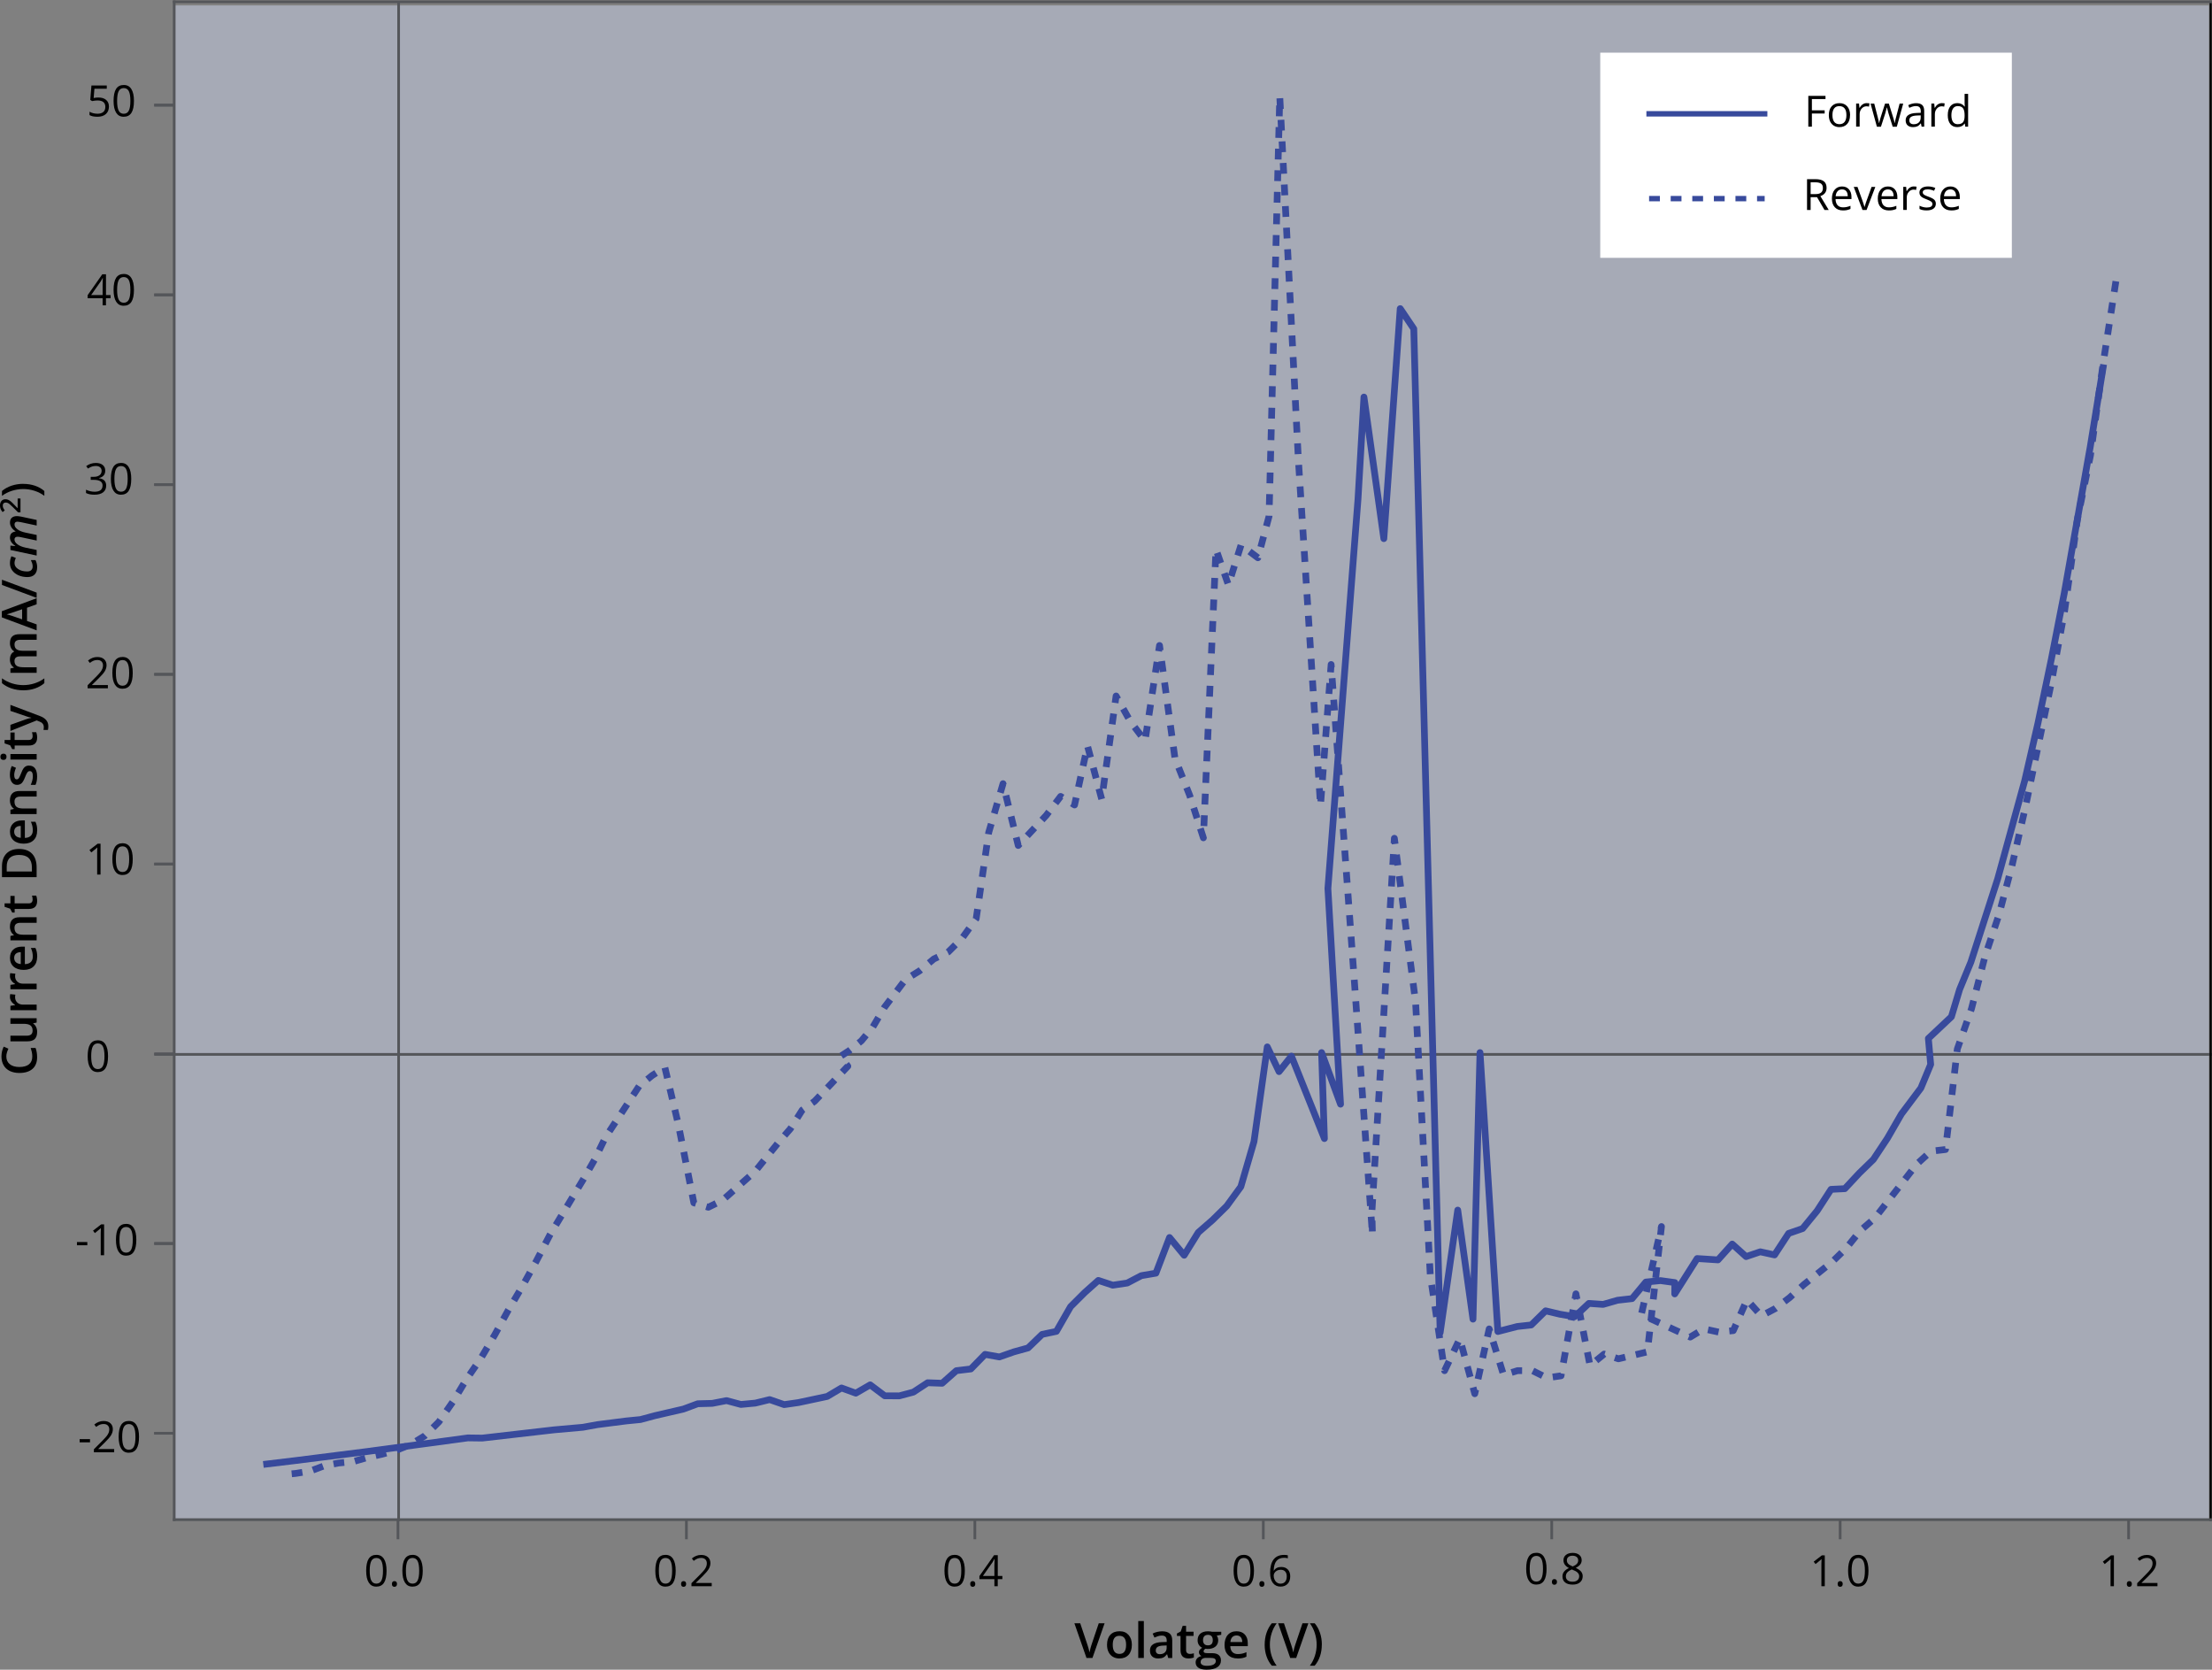 <svg viewBox="0 0 819.56 618.49" xmlns:xlink="http://www.w3.org/1999/xlink" xmlns="http://www.w3.org/2000/svg" data-sanitized-data-name="Layer 1" data-name="Layer 1" id="Layer_1">
  <rect x="0" y="0" width="819.56" height="618.49" fill="#808080" stroke="none"/>
  <defs>
    <style>
      .cls-1 {
        fill: #fff;
      }

      .cls-2, .cls-3, .cls-4, .cls-5, .cls-6, .cls-7, .cls-8, .cls-9, .cls-10, .cls-11, .cls-12 {
        fill: none;
      }

      .cls-2, .cls-3, .cls-5, .cls-7, .cls-8, .cls-11, .cls-12 {
        stroke-linejoin: round;
      }

      .cls-2, .cls-3, .cls-6, .cls-7, .cls-8, .cls-9 {
        stroke-linecap: square;
      }

      .cls-2, .cls-4, .cls-5, .cls-6 {
        stroke: #54565a;
      }

      .cls-3, .cls-7, .cls-11, .cls-12 {
        stroke: #384a9c;
      }

      .cls-3, .cls-11 {
        stroke-width: 2px;
      }

      .cls-4, .cls-6, .cls-9 {
        stroke-miterlimit: 10;
      }

      .cls-13 {
        fill: #ccd4ec;
        isolation: isolate;
        opacity: .5;
      }

      .cls-14 {
        clip-path: url(#clippath-4);
      }

      .cls-7, .cls-12 {
        stroke-width: 2.5px;
      }

      .cls-8 {
        stroke-width: .5px;
      }

      .cls-8, .cls-9 {
        stroke: #000;
      }

      .cls-15 {
        clip-path: url(#clippath);
      }

      .cls-9 {
        stroke-width: .8px;
      }

      .cls-16 {
        clip-path: url(#clippath-3);
      }

      .cls-17 {
        clip-path: url(#clippath-5);
      }

      .cls-11 {
        stroke-dasharray: 0 0 0 0 0 0 4 4;
      }

      .cls-12 {
        stroke-dasharray: 0 0 4 4;
      }
    </style>
    <clipPath id="clippath">
      <rect height="562.24" width="754.52" y=".67" x="64.54" class="cls-10"></rect>
    </clipPath>
    <clipPath id="clippath-3">
      <rect height="562.98" width="755.52" y=".5" x="63.89" class="cls-10"></rect>
    </clipPath>
    <clipPath id="clippath-4">
      <rect height="561.61" width="753.67" y="10.21" x="64.54" class="cls-10"></rect>
    </clipPath>
    <clipPath id="clippath-5">
      <rect height="561.61" width="753.67" y="10.21" x="64.54" class="cls-10"></rect>
    </clipPath>
  </defs>
  <rect height="561" width="754" y="2.01" x="64.4" class="cls-13"></rect>
  <g>
    <path d="m2.35,391.35c0,1.21.43,2.16,1.28,2.85s2.04,1.04,3.54,1.04,2.77-.33,3.58-1,1.21-1.63,1.21-2.89c0-.54-.05-1.07-.16-1.58s-.25-1.04-.42-1.59h1.8c.38,1.01.57,2.15.57,3.43,0,1.88-.57,3.33-1.71,4.33s-2.77,1.51-4.89,1.51c-1.34,0-2.5-.25-3.51-.73-1-.49-1.77-1.2-2.3-2.12s-.8-2.01-.8-3.26.28-2.53.83-3.64l1.75.76c-.21.43-.39.89-.54,1.38-.16.48-.23.99-.23,1.52h0Z"></path>
    <path d="m13.58,378.77l-1.27.29v.11c.45.29.81.7,1.06,1.23.26.53.39,1.14.39,1.82,0,1.18-.29,2.06-.88,2.64s-1.47.87-2.66.87H3.86v-2.08h5.99c.74,0,1.3-.15,1.67-.46s.56-.78.56-1.43c0-.87-.26-1.5-.78-1.91s-1.39-.61-2.61-.61H3.86v-2.07h9.72v1.63-.03Z"></path>
    <path d="m3.69,369.27c0-.42.03-.76.09-1.03l1.92.2c-.07.29-.11.6-.11.91,0,.83.27,1.5.81,2.01s1.24.77,2.1.77h5.08v2.07H3.86v-1.62l1.71-.27v-.11c-.58-.32-1.04-.74-1.38-1.26-.34-.52-.51-1.08-.51-1.67h.01Z"></path>
    <path d="m3.69,361.51c0-.42.03-.76.09-1.03l1.92.2c-.07.29-.11.6-.11.91,0,.83.27,1.5.81,2.01s1.24.77,2.1.77h5.08v2.07H3.86v-1.62l1.71-.27v-.11c-.58-.32-1.04-.74-1.38-1.26s-.51-1.08-.51-1.67h.01Z"></path>
    <path d="m13.76,354.44c0,1.51-.44,2.69-1.32,3.55s-2.1,1.28-3.64,1.28-2.84-.4-3.74-1.19-1.36-1.88-1.36-3.26c0-1.28.39-2.3,1.17-3.04s1.85-1.12,3.22-1.12h1.12v6.48c.94-.03,1.67-.28,2.18-.76s.76-1.16.76-2.03c0-.57-.05-1.11-.16-1.6s-.29-1.03-.54-1.6h1.68c.24.5.41,1.01.51,1.53s.15,1.1.15,1.77h-.03Zm-8.51.38c0,.66.21,1.18.62,1.58s1.02.63,1.82.71v-4.41c-.8.01-1.41.21-1.82.58s-.62.89-.62,1.55h0Z"></path>
    <path d="m13.58,339.76v2.07h-5.98c-.75,0-1.31.15-1.68.45s-.55.78-.55,1.44c0,.87.26,1.51.77,1.92s1.38.61,2.59.61h4.84v2.07H3.86v-1.62l1.27-.29v-.11c-.46-.29-.82-.71-1.07-1.25s-.38-1.14-.38-1.79c0-2.33,1.19-3.5,3.56-3.5h6.34Z"></path>
    <path d="m12.09,333.26c0-.5-.08-1.01-.24-1.51h1.56c.1.23.18.52.25.88s.1.73.1,1.12c0,1.96-1.03,2.94-3.09,2.94h-5.24v1.33h-.91l-.76-1.42-2.06-.7v-1.27h2.16v-2.77h1.56v2.77h5.2c.5,0,.87-.12,1.1-.37s.36-.58.36-.98v-.02Z"></path>
    <path d="m7.03,314.47c2.12,0,3.74.59,4.86,1.77s1.68,2.87,1.68,5.09v3.59H.73v-3.97c0-2.04.55-3.64,1.65-4.77s2.65-1.71,4.65-1.71Zm.07,2.21c-3.08,0-4.61,1.44-4.61,4.32v1.82h9.33v-1.49c0-3.09-1.57-4.64-4.71-4.64h0Z"></path>
    <path d="m13.76,307.68c0,1.51-.44,2.69-1.32,3.55s-2.1,1.28-3.64,1.28-2.84-.4-3.74-1.19-1.36-1.88-1.36-3.26c0-1.28.39-2.3,1.17-3.04s1.85-1.12,3.22-1.12h1.12v6.48c.94-.03,1.67-.28,2.18-.76s.76-1.16.76-2.03c0-.57-.05-1.11-.16-1.6s-.29-1.03-.54-1.6h1.68c.24.5.41,1.01.51,1.53s.15,1.1.15,1.77h-.03Zm-8.51.38c0,.66.21,1.18.62,1.58s1.02.63,1.82.71v-4.41c-.8.01-1.41.21-1.82.58s-.62.89-.62,1.55h0Z"></path>
    <path d="m13.58,293v2.07h-5.98c-.75,0-1.31.15-1.68.45s-.55.78-.55,1.44c0,.87.26,1.51.77,1.92s1.38.61,2.59.61h4.84v2.07H3.86v-1.62l1.27-.29v-.11c-.46-.29-.82-.71-1.07-1.25s-.38-1.14-.38-1.79c0-2.33,1.19-3.5,3.56-3.5h6.34Z"></path>
    <path d="m10.81,283.6c.95,0,1.68.35,2.18,1.04s.76,1.68.76,2.97-.2,2.33-.59,3.12h-1.78c.53-1.14.79-2.21.79-3.19,0-1.27-.38-1.91-1.15-1.91-.25,0-.45.07-.62.21s-.33.37-.51.69-.38.77-.6,1.34c-.43,1.12-.87,1.88-1.3,2.27s-1,.59-1.69.59c-.83,0-1.48-.34-1.94-1.01s-.69-1.58-.69-2.74.23-2.22.69-3.24l1.56.67c-.43,1.05-.65,1.93-.65,2.65,0,1.09.31,1.63.93,1.63.3,0,.56-.14.77-.43s.5-.9.87-1.86c.31-.8.59-1.39.85-1.75s.56-.63.89-.81.74-.26,1.21-.26l.02.02Z"></path>
    <path d="m1.29,281.49c-.37,0-.65-.1-.85-.3s-.3-.49-.3-.87.1-.65.3-.85c.2-.2.48-.3.85-.3s.63.1.83.3c.2.2.3.48.3.85s-.1.66-.3.87-.48.3-.83.3Zm12.3-2.19v2.07H3.86v-2.07h9.73Z"></path>
    <path d="m12.09,272.73c0-.5-.08-1.01-.24-1.51h1.56c.1.23.18.52.25.88s.1.73.1,1.12c0,1.96-1.03,2.94-3.09,2.94h-5.24v1.33h-.91l-.76-1.42-2.06-.7v-1.27h2.16v-2.77h1.56v2.77h5.2c.5,0,.87-.12,1.1-.37s.36-.58.36-.98v-.02Z"></path>
    <path d="m3.86,270.75v-2.25l5.51-1.98c.79-.3,1.52-.5,2.21-.6v-.07c-.32-.05-.71-.15-1.17-.29s-2.64-.88-6.55-2.23v-2.23l11.01,4.16c2.02.76,3.03,2.02,3.03,3.78,0,.46-.05.9-.15,1.34h-1.63c.07-.31.11-.67.11-1.06,0-1-.58-1.7-1.73-2.1l-.91-.36-9.72,3.9h-.01Z"></path>
    <path d="m8.65,255.7c-1.55,0-3.01-.23-4.36-.68s-2.54-1.11-3.56-1.96v-1.8c1.1.81,2.34,1.44,3.7,1.87,1.36.43,2.77.65,4.2.65s2.82-.22,4.16-.65,2.55-1.05,3.64-1.85v1.78c-1,.86-2.16,1.52-3.49,1.97s-2.76.68-4.29.68h0Z"></path>
    <path d="m13.58,241.05v2.07h-5.99c-.74,0-1.3.14-1.67.42s-.55.72-.55,1.32c0,.8.26,1.38.78,1.75s1.38.56,2.59.56h4.84v2.07H3.86v-1.62l1.27-.29v-.11c-.46-.27-.82-.66-1.07-1.17s-.38-1.08-.38-1.69c0-1.49.51-2.48,1.53-2.97v-.14c-.48-.29-.86-.69-1.12-1.21s-.4-1.12-.4-1.79c0-1.16.29-2,.88-2.54.59-.53,1.48-.79,2.68-.79h6.34v2.07h-5.99c-.74,0-1.3.14-1.67.43s-.55.73-.55,1.32c0,.8.25,1.39.75,1.76s1.27.56,2.31.56h5.15,0Z"></path>
    <path d="m13.58,223.84l-3.57,1.28v4.91l3.57,1.26v2.21l-12.9-4.81v-2.29l12.9-4.81v2.25Zm-5.38,1.84l-3.5,1.2c-.23.09-.6.21-1.11.37s-.87.26-1.11.32c.72.16,1.51.39,2.36.69l3.35,1.16v-3.74h.01Z"></path>
    <path d="m.73,214.74l12.85,4.78v1.95l-12.85-4.79s0-1.94,0-1.94Z"></path>
    <path d="m13.76,210.14c0,1.15-.31,2.04-.93,2.67s-1.51.95-2.66.95c-1.21,0-2.32-.21-3.31-.65-.99-.43-1.77-1.04-2.33-1.81s-.84-1.66-.84-2.65.18-1.83.54-2.61l1.62.62c-.31.71-.47,1.36-.47,1.94,0,.88.45,1.61,1.35,2.2s2.01.88,3.34.88c.65,0,1.15-.16,1.5-.49s.53-.78.53-1.36c0-.43-.06-.84-.19-1.22-.13-.38-.29-.76-.47-1.14h1.71c.42.82.62,1.71.62,2.68h-.01Z"></path>
    <path d="m3.69,199.11c0-1.29.69-2.03,2.07-2.23v-.07c-.68-.44-1.19-.94-1.54-1.5s-.52-1.14-.52-1.74c0-.78.22-1.37.67-1.78.45-.41,1.08-.61,1.89-.61.38,0,.91.06,1.59.19l5.74,1.23v2.07l-5.91-1.26c-.56-.11-.95-.17-1.17-.17-.76,0-1.13.35-1.13,1.06,0,.63.36,1.22,1.09,1.77s1.69.95,2.89,1.2l4.23.89v2.07l-5.91-1.26c-.48-.1-.85-.15-1.12-.15-.79,0-1.19.34-1.19,1.03,0,.64.37,1.24,1.12,1.79.74.55,1.73.95,2.97,1.22l4.12.86v2.07l-9.72-2.07v-1.62l1.8.18v-.08c-1.32-.87-1.98-1.9-1.98-3.09h0Z"></path>
    <path d="m7.59,184.68v5.08h-.91l-1.94-1.93c-.58-.57-1-.95-1.24-1.14s-.47-.32-.69-.41c-.22-.08-.45-.13-.69-.13-.34,0-.6.1-.8.3s-.29.48-.29.84c0,.29.05.57.16.83.11.27.3.58.57.93l-.79.65c-.35-.42-.6-.82-.75-1.21-.15-.39-.22-.81-.22-1.25,0-.7.18-1.26.55-1.68.37-.42.85-.63,1.47-.63.34,0,.66.06.96.18s.62.31.94.56.76.67,1.31,1.25l1.26,1.3h.05v-3.56h1.06v.02Z"></path>
    <path d="m8.65,179.24c1.54,0,2.98.23,4.31.68,1.33.46,2.49,1.11,3.47,1.96v1.78c-1.1-.81-2.31-1.43-3.65-1.86-1.34-.43-2.72-.65-4.15-.65s-2.83.22-4.2.65-2.6,1.06-3.7,1.87v-1.8c1.03-.86,2.22-1.52,3.57-1.97s2.81-.68,4.35-.68v.02Z"></path>
  </g>
  <g>
    <path d="m407.08,601.3h2.18l-4.5,12.85h-2.21l-4.48-12.85h2.16l2.68,7.99c.14.38.29.87.45,1.47s.26,1.05.31,1.34c.08-.45.19-.96.35-1.55s.29-1.02.39-1.3l2.68-7.95h-.01Z"></path>
    <path d="m419.36,609.27c0,1.59-.41,2.83-1.22,3.72s-1.95,1.34-3.4,1.34c-.91,0-1.71-.21-2.41-.62s-1.23-1-1.61-1.77-.56-1.66-.56-2.67c0-1.58.4-2.81,1.21-3.69s1.95-1.33,3.42-1.33,2.52.45,3.34,1.36,1.23,2.13,1.23,3.66h0Zm-7.08,0c0,2.24.83,3.37,2.49,3.37s2.46-1.12,2.46-3.37-.83-3.33-2.48-3.33c-.87,0-1.5.29-1.89.86s-.58,1.4-.58,2.47h0Z"></path>
    <path d="m423.8,614.15h-2.07v-13.68h2.07v13.68Z"></path>
    <path d="m432.84,614.15l-.41-1.35h-.07c-.47.59-.94.99-1.42,1.21s-1.08.32-1.83.32c-.96,0-1.7-.26-2.24-.77s-.8-1.25-.8-2.19c0-1,.37-1.76,1.12-2.27s1.88-.79,3.4-.83l1.68-.05v-.52c0-.62-.15-1.09-.44-1.39s-.74-.46-1.35-.46c-.5,0-.98.07-1.43.22s-.9.32-1.32.52l-.67-1.48c.53-.28,1.1-.49,1.73-.63s1.22-.21,1.78-.21c1.24,0,2.17.27,2.8.81s.95,1.39.95,2.54v6.55h-1.48v-.02Zm-3.08-1.41c.75,0,1.35-.21,1.81-.63s.68-1.01.68-1.76v-.84l-1.25.05c-.97.04-1.68.2-2.12.49s-.66.73-.66,1.33c0,.43.13.77.39,1.01s.64.36,1.16.36h-.01Z"></path>
    <path d="m440.82,612.65c.5,0,1.01-.08,1.51-.24v1.56c-.23.1-.52.18-.88.25s-.73.1-1.12.1c-1.96,0-2.94-1.03-2.94-3.09v-5.24h-1.33v-.91l1.42-.76.7-2.06h1.27v2.16h2.77v1.56h-2.77v5.2c0,.5.12.87.37,1.1s.58.36.98.36h.02Z"></path>
    <path d="m452.48,604.43v1.13l-1.66.31c.15.21.28.46.38.76s.15.62.15.95c0,1-.35,1.79-1.04,2.36s-1.64.86-2.86.86c-.31,0-.59-.02-.84-.07-.45.28-.67.6-.67.97,0,.22.1.39.31.5s.59.17,1.15.17h1.7c1.07,0,1.89.23,2.44.69s.83,1.12.83,1.98c0,1.1-.45,1.95-1.36,2.55s-2.22.9-3.94.9c-1.32,0-2.33-.23-3.03-.7s-1.05-1.14-1.05-2c0-.6.19-1.1.57-1.51s.91-.69,1.59-.85c-.28-.12-.5-.31-.68-.57s-.27-.53-.27-.82c0-.36.1-.67.31-.92s.51-.5.91-.75c-.5-.22-.91-.57-1.23-1.06s-.47-1.06-.47-1.72c0-1.05.33-1.87,1-2.45s1.61-.87,2.84-.87c.28,0,.56.02.87.06s.53.08.68.12h3.37v-.02Zm-7.64,11.23c0,.45.2.79.6,1.03s.97.36,1.69.36c1.12,0,1.96-.16,2.51-.48s.83-.75.83-1.28c0-.42-.15-.72-.45-.9s-.86-.27-1.68-.27h-1.56c-.59,0-1.06.14-1.41.42s-.52.66-.52,1.13h-.01Zm.89-8.09c0,.61.16,1.08.47,1.41s.76.49,1.35.49c1.2,0,1.79-.64,1.79-1.92,0-.63-.15-1.12-.44-1.46s-.75-.51-1.35-.51-1.05.17-1.36.51-.46.83-.46,1.49h0Z"></path>
    <path d="m458.53,614.32c-1.51,0-2.69-.44-3.55-1.32s-1.28-2.1-1.28-3.64.4-2.84,1.19-3.74,1.88-1.36,3.26-1.36c1.28,0,2.3.39,3.04,1.17s1.12,1.85,1.12,3.22v1.12h-6.48c.03.94.28,1.67.76,2.17s1.16.76,2.03.76c.57,0,1.11-.05,1.6-.16s1.03-.29,1.6-.54v1.68c-.5.24-1.01.41-1.53.51s-1.1.15-1.77.15v-.02Zm-.38-8.51c-.66,0-1.18.21-1.58.62s-.63,1.02-.71,1.82h4.41c-.01-.8-.21-1.41-.58-1.82s-.89-.62-1.55-.62h0Z"></path>
    <path d="m468.57,609.22c0-1.55.23-3.01.68-4.36s1.11-2.54,1.96-3.56h1.8c-.81,1.1-1.44,2.34-1.87,3.7s-.65,2.77-.65,4.2.22,2.82.65,4.16,1.05,2.55,1.85,3.64h-1.78c-.86-1-1.52-2.16-1.97-3.49s-.68-2.76-.68-4.29h.01Z"></path>
    <path d="m482.57,601.3h2.18l-4.5,12.85h-2.21l-4.48-12.85h2.16l2.68,7.99c.14.38.29.87.45,1.47s.26,1.05.31,1.34c.08-.45.19-.96.35-1.55s.29-1.02.39-1.3l2.68-7.95h-.01Z"></path>
    <path d="m489.74,609.22c0,1.54-.23,2.98-.68,4.31s-1.11,2.49-1.96,3.47h-1.78c.81-1.1,1.43-2.31,1.86-3.65s.65-2.72.65-4.15-.22-2.83-.65-4.2-1.06-2.6-1.87-3.7h1.8c.86,1.03,1.52,2.22,1.97,3.57s.68,2.81.68,4.35h-.02Z"></path>
  </g>
  <g>
    <path d="m39.97,254.96h-7.51v-1.12l3.01-3.02c.92-.93,1.52-1.59,1.81-1.98.29-.4.51-.78.66-1.16s.22-.78.22-1.21c0-.61-.19-1.09-.55-1.45-.37-.36-.88-.54-1.54-.54-.47,0-.92.08-1.35.23-.42.16-.9.44-1.42.85l-.69-.88c1.05-.88,2.2-1.31,3.44-1.31,1.07,0,1.91.27,2.52.82.61.55.91,1.29.91,2.21,0,.72-.2,1.44-.61,2.15s-1.17,1.6-2.28,2.69l-2.5,2.45v.06h5.88v1.2h0Z"></path>
    <path d="m49.18,249.24c0,1.97-.31,3.45-.93,4.42s-1.57,1.46-2.86,1.46-2.16-.5-2.8-1.5-.96-2.46-.96-4.39.31-3.47.93-4.43,1.56-1.45,2.84-1.45,2.18.5,2.82,1.51.96,2.46.96,4.37h0Zm-6.24,0c0,1.66.2,2.87.59,3.63s1.01,1.14,1.87,1.14,1.49-.38,1.88-1.15.58-1.97.58-3.61-.19-2.84-.58-3.61c-.39-.76-1.01-1.14-1.88-1.14s-1.48.38-1.87,1.13-.59,1.96-.59,3.62h0Z"></path>
  </g>
  <g>
    <path d="m37.27,323.96h-1.27v-8.14c0-.68.02-1.32.06-1.92-.11.11-.23.22-.37.34s-.76.63-1.86,1.52l-.69-.89,3.02-2.34h1.09v11.42h.02Z"></path>
    <path d="m49.18,318.24c0,1.97-.31,3.45-.93,4.42s-1.57,1.46-2.86,1.46-2.16-.5-2.8-1.5-.96-2.46-.96-4.39.31-3.47.93-4.43,1.56-1.45,2.84-1.45,2.18.5,2.82,1.51.96,2.46.96,4.37h0Zm-6.24,0c0,1.66.2,2.87.59,3.63s1.01,1.14,1.87,1.14,1.49-.38,1.88-1.15.58-1.97.58-3.61-.19-2.84-.58-3.61c-.39-.76-1.01-1.14-1.88-1.14s-1.48.38-1.87,1.13-.59,1.96-.59,3.62h0Z"></path>
  </g>
  <path d="m40.03,391.24c0,1.97-.31,3.45-.93,4.42s-1.57,1.46-2.86,1.46-2.16-.5-2.8-1.5-.96-2.46-.96-4.39.31-3.47.93-4.43,1.56-1.45,2.84-1.45,2.18.5,2.82,1.51c.64,1,.96,2.46.96,4.37h0Zm-6.24,0c0,1.66.2,2.87.59,3.63s1.01,1.14,1.87,1.14,1.49-.38,1.88-1.15.58-1.97.58-3.61-.19-2.84-.58-3.61c-.39-.76-1.01-1.14-1.88-1.14s-1.48.38-1.87,1.13-.59,1.96-.59,3.62h0Z"></path>
  <g>
    <path d="m28.51,461.27v-1.19h3.84v1.19h-3.84Z"></path>
    <path d="m38.59,464.96h-1.27v-8.14c0-.68.02-1.32.06-1.92-.11.11-.23.22-.37.34s-.76.63-1.86,1.52l-.69-.89,3.02-2.34h1.09v11.42h.02Z"></path>
    <path d="m50.51,459.24c0,1.97-.31,3.45-.93,4.42s-1.57,1.46-2.86,1.46-2.16-.5-2.8-1.5-.96-2.46-.96-4.39.31-3.47.93-4.43,1.56-1.45,2.84-1.45,2.18.5,2.82,1.51c.64,1,.96,2.46.96,4.37h0Zm-6.24,0c0,1.66.2,2.87.59,3.63s1.01,1.14,1.87,1.14,1.49-.38,1.88-1.15.58-1.97.58-3.61-.19-2.84-.58-3.61c-.39-.76-1.01-1.14-1.88-1.14s-1.48.38-1.87,1.13-.59,1.96-.59,3.62h0Z"></path>
  </g>
  <g>
    <path d="m29.51,534.27v-1.19h3.84v1.19h-3.84Z"></path>
    <path d="m42.3,537.96h-7.51v-1.12l3.01-3.02c.92-.93,1.52-1.59,1.81-1.98.29-.4.51-.78.66-1.16.15-.38.22-.78.22-1.21,0-.61-.19-1.09-.55-1.45-.37-.36-.88-.54-1.54-.54-.47,0-.92.08-1.35.23-.42.16-.9.44-1.42.85l-.69-.88c1.05-.88,2.2-1.31,3.44-1.31,1.07,0,1.91.27,2.52.82s.91,1.29.91,2.21c0,.72-.2,1.44-.61,2.15s-1.17,1.6-2.28,2.69l-2.5,2.45v.06h5.88v1.2h0Z"></path>
    <path d="m51.51,532.24c0,1.97-.31,3.45-.93,4.42s-1.57,1.46-2.86,1.46-2.16-.5-2.8-1.5-.96-2.46-.96-4.39.31-3.47.93-4.43,1.56-1.45,2.84-1.45,2.18.5,2.82,1.51c.64,1,.96,2.46.96,4.37h0Zm-6.24,0c0,1.66.2,2.87.59,3.63s1.01,1.14,1.87,1.14,1.49-.38,1.88-1.15.58-1.97.58-3.61-.19-2.84-.58-3.61c-.39-.76-1.01-1.14-1.88-1.14s-1.48.38-1.87,1.13-.59,1.96-.59,3.62h0Z"></path>
  </g>
  <g>
    <path d="m143.22,581.84c0,1.97-.31,3.45-.93,4.42s-1.57,1.46-2.86,1.46-2.16-.5-2.8-1.5-.96-2.46-.96-4.39.31-3.47.93-4.43,1.56-1.45,2.84-1.45,2.18.5,2.82,1.51c.64,1.01.96,2.46.96,4.37h0Zm-6.24,0c0,1.66.2,2.87.59,3.63s1.01,1.14,1.87,1.14,1.49-.38,1.88-1.15.58-1.97.58-3.61-.19-2.84-.58-3.61c-.39-.76-1.01-1.14-1.88-1.14s-1.48.38-1.87,1.13-.59,1.96-.59,3.62h0Z"></path>
    <path d="m145.21,586.74c0-.35.08-.61.24-.79s.39-.27.68-.27.54.09.71.27c.17.18.25.44.25.79s-.09.6-.26.78c-.17.18-.41.27-.7.27-.27,0-.49-.08-.66-.25-.17-.16-.26-.43-.26-.81h0Z"></path>
    <path d="m156.63,581.84c0,1.97-.31,3.45-.93,4.42s-1.57,1.46-2.86,1.46-2.16-.5-2.8-1.5-.96-2.46-.96-4.39.31-3.47.93-4.43,1.56-1.45,2.84-1.45,2.18.5,2.82,1.51c.64,1.01.96,2.46.96,4.37h0Zm-6.24,0c0,1.66.2,2.87.59,3.63s1.01,1.14,1.87,1.14,1.49-.38,1.88-1.15.58-1.97.58-3.61-.19-2.84-.58-3.61c-.39-.76-1.01-1.14-1.88-1.14s-1.48.38-1.87,1.13-.59,1.96-.59,3.62h0Z"></path>
  </g>
  <g>
    <path d="m250.35,581.84c0,1.97-.31,3.45-.93,4.42s-1.57,1.46-2.86,1.46-2.16-.5-2.8-1.5-.96-2.46-.96-4.39.31-3.47.93-4.43,1.56-1.45,2.84-1.45,2.18.5,2.82,1.51c.64,1.01.96,2.46.96,4.37h0Zm-6.24,0c0,1.66.2,2.87.59,3.63s1.01,1.14,1.87,1.14,1.49-.38,1.88-1.15.58-1.97.58-3.61-.19-2.84-.58-3.61c-.39-.76-1.01-1.14-1.88-1.14s-1.48.38-1.87,1.13-.59,1.96-.59,3.62h0Z"></path>
    <path d="m252.34,586.74c0-.35.08-.61.24-.79s.39-.27.68-.27.54.09.71.27c.17.18.25.44.25.79s-.09.6-.26.78c-.17.18-.41.27-.7.27-.27,0-.49-.08-.66-.25-.17-.16-.26-.43-.26-.81h0Z"></path>
    <path d="m263.7,587.57h-7.51v-1.12l3.01-3.02c.92-.93,1.52-1.59,1.81-1.98.29-.4.51-.78.66-1.16.15-.38.22-.78.22-1.21,0-.61-.19-1.09-.55-1.45-.37-.36-.88-.54-1.54-.54-.47,0-.92.08-1.35.23-.42.16-.9.44-1.42.85l-.69-.88c1.05-.88,2.2-1.31,3.44-1.31,1.07,0,1.91.28,2.52.82.61.55.91,1.29.91,2.21,0,.72-.2,1.44-.61,2.15-.41.71-1.17,1.6-2.28,2.69l-2.5,2.45v.06h5.88v1.2h0Z"></path>
  </g>
  <g>
    <path d="m357.48,581.84c0,1.97-.31,3.45-.93,4.42s-1.57,1.46-2.86,1.46-2.16-.5-2.8-1.5c-.64-1-.96-2.46-.96-4.39s.31-3.47.93-4.43,1.56-1.45,2.84-1.45,2.18.5,2.82,1.51.96,2.46.96,4.37h0Zm-6.24,0c0,1.66.2,2.87.59,3.63s1.01,1.14,1.87,1.14,1.49-.38,1.88-1.15.58-1.97.58-3.61-.19-2.84-.58-3.61c-.39-.76-1.01-1.14-1.88-1.14s-1.48.38-1.87,1.13c-.39.75-.59,1.96-.59,3.62h0Z"></path>
    <path d="m359.47,586.74c0-.35.08-.61.24-.79s.39-.27.68-.27.54.09.71.27c.17.18.25.44.25.79s-.09.6-.26.78c-.17.18-.41.27-.7.27-.27,0-.49-.08-.66-.25-.17-.16-.26-.43-.26-.81h0Z"></path>
    <path d="m371.37,584.94h-1.7v2.62h-1.24v-2.62h-5.55v-1.13l5.42-7.73h1.38v7.68h1.7v1.18h-.01Zm-2.94-1.18v-3.8c0-.74.03-1.59.08-2.52h-.06c-.25.5-.48.91-.7,1.24l-3.57,5.08h4.26,0Z"></path>
  </g>
  <g>
    <path d="m464.61,581.84c0,1.97-.31,3.45-.93,4.42s-1.57,1.46-2.86,1.46-2.16-.5-2.8-1.5c-.64-1-.96-2.46-.96-4.39s.31-3.47.93-4.43,1.56-1.45,2.84-1.45,2.18.5,2.82,1.51.96,2.46.96,4.37h0Zm-6.24,0c0,1.66.2,2.87.59,3.63s1.01,1.14,1.87,1.14,1.49-.38,1.88-1.15.58-1.97.58-3.61-.19-2.84-.58-3.61c-.39-.76-1.01-1.14-1.88-1.14s-1.48.38-1.87,1.13c-.39.75-.59,1.96-.59,3.62h0Z"></path>
    <path d="m466.6,586.74c0-.35.08-.61.24-.79s.39-.27.68-.27.54.09.71.27c.17.18.25.44.25.79s-.09.6-.26.78c-.17.18-.41.27-.7.27-.27,0-.49-.08-.66-.25-.17-.16-.26-.43-.26-.81h0Z"></path>
    <path d="m470.58,582.68c0-2.24.44-3.92,1.31-5.04.87-1.11,2.16-1.67,3.87-1.67.59,0,1.05.05,1.39.15v1.12c-.4-.13-.86-.2-1.38-.2-1.22,0-2.16.38-2.8,1.14-.65.76-1,1.96-1.06,3.6h.09c.57-.9,1.48-1.34,2.72-1.34,1.03,0,1.83.31,2.43.93.59.62.89,1.46.89,2.52,0,1.19-.32,2.12-.97,2.8s-1.53,1.02-2.63,1.02c-1.18,0-2.12-.44-2.81-1.33s-1.04-2.12-1.04-3.71h-.01Zm3.84,3.94c.74,0,1.31-.23,1.72-.7.41-.47.61-1.14.61-2.02,0-.75-.19-1.35-.57-1.78-.38-.43-.95-.65-1.7-.65-.47,0-.9.1-1.29.29s-.7.46-.93.8c-.23.34-.35.69-.35,1.05,0,.54.1,1.04.31,1.5s.5.83.89,1.1c.38.27.82.41,1.31.41h0Z"></path>
  </g>
  <g>
    <path d="m573.01,581.08c0,1.97-.31,3.45-.93,4.42s-1.57,1.46-2.86,1.46-2.16-.5-2.8-1.5-.96-2.46-.96-4.39.31-3.47.93-4.43,1.56-1.45,2.84-1.45,2.18.5,2.82,1.51.96,2.46.96,4.37h0Zm-6.24,0c0,1.66.2,2.87.59,3.63s1.01,1.14,1.87,1.14,1.49-.38,1.88-1.15.58-1.97.58-3.61-.19-2.84-.58-3.61c-.39-.76-1.01-1.14-1.88-1.14s-1.48.38-1.87,1.13-.59,1.96-.59,3.62h0Z"></path>
    <path d="m574.99,585.98c0-.35.08-.61.24-.79s.39-.27.68-.27.54.09.71.27c.17.18.25.44.25.79s-.09.6-.26.78c-.17.18-.41.27-.7.27-.27,0-.49-.08-.66-.25-.17-.16-.26-.43-.26-.81h0Z"></path>
    <path d="m582.63,575.22c1.04,0,1.87.24,2.48.73s.91,1.15.91,2.01c0,.56-.17,1.08-.52,1.54-.35.46-.91.89-1.67,1.27.93.44,1.59.91,1.98,1.39.39.49.59,1.05.59,1.69,0,.95-.33,1.71-.99,2.27-.66.57-1.57.85-2.72.85-1.22,0-2.16-.27-2.81-.8-.66-.53-.98-1.29-.98-2.27,0-1.31.8-2.33,2.39-3.05-.72-.41-1.23-.84-1.55-1.32-.31-.47-.47-1-.47-1.58,0-.83.31-1.49.92-1.98s1.43-.74,2.46-.74h-.02Zm-2.47,8.7c0,.62.22,1.11.65,1.46.43.35,1.04.52,1.83.52s1.38-.18,1.81-.55c.43-.36.65-.86.65-1.5,0-.5-.2-.95-.61-1.35-.41-.39-1.12-.77-2.12-1.14-.78.33-1.34.7-1.69,1.11-.35.4-.52.89-.52,1.45h0Zm2.45-7.65c-.65,0-1.16.16-1.53.47-.37.31-.55.73-.55,1.25,0,.48.15.89.46,1.23.31.34.88.69,1.7,1.03.74-.31,1.27-.65,1.58-1.01s.46-.78.46-1.26c0-.53-.19-.94-.57-1.25s-.9-.46-1.56-.46h0Z"></path>
  </g>
  <g>
    <path d="m676.11,587.57h-1.27v-8.14c0-.68.02-1.32.06-1.92-.11.11-.23.22-.37.34-.14.12-.75.63-1.86,1.52l-.69-.89,3.02-2.34h1.09v11.42h.02Z"></path>
    <path d="m680.86,586.74c0-.35.08-.61.24-.79s.39-.27.68-.27.54.09.71.27.25.44.25.79-.09.6-.26.78c-.17.18-.41.27-.7.27-.27,0-.49-.08-.66-.25s-.26-.43-.26-.81h0Z"></path>
    <path d="m692.28,581.84c0,1.97-.31,3.45-.93,4.42s-1.57,1.46-2.86,1.46-2.16-.5-2.8-1.5-.96-2.46-.96-4.39.31-3.47.93-4.43,1.57-1.45,2.84-1.45,2.18.5,2.82,1.51.96,2.46.96,4.37h0Zm-6.24,0c0,1.66.2,2.87.59,3.63s1.01,1.14,1.87,1.14,1.49-.38,1.88-1.15.58-1.97.58-3.61-.19-2.84-.58-3.61c-.39-.76-1.01-1.14-1.88-1.14s-1.48.38-1.87,1.13-.59,1.96-.59,3.62h0Z"></path>
  </g>
  <g>
    <rect height="76" width="152.5" y="19.51" x="592.9" class="cls-1"></rect>
    <polyline points="611 42.16 632.41 42.16 653.82 42.16" class="cls-3"></polyline>
    <polyline points="611 73.57 632.41 73.57 653.82 73.57" class="cls-11"></polyline>
    <g>
      <path d="m671.32,46.93h-1.33v-11.42h6.37v1.18h-5.04v4.18h4.73v1.18h-4.73s0,4.88,0,4.88Z"></path>
      <path d="m685.45,42.64c0,1.4-.35,2.49-1.05,3.27s-1.67,1.18-2.91,1.18c-.77,0-1.45-.18-2.04-.54s-1.05-.88-1.38-1.55c-.32-.67-.48-1.46-.48-2.36,0-1.4.35-2.48,1.05-3.26s1.67-1.17,2.91-1.17,2.15.4,2.86,1.2c.71.8,1.06,1.88,1.06,3.23h-.02Zm-6.52,0c0,1.09.22,1.93.66,2.5s1.08.86,1.93.86,1.49-.29,1.93-.86.66-1.4.66-2.5-.22-1.92-.66-2.48-1.09-.85-1.95-.85-1.49.28-1.92.84-.65,1.39-.65,2.49h0Z"></path>
      <path d="m691.63,38.21c.38,0,.72.03,1.02.09l-.18,1.2c-.35-.08-.67-.12-.94-.12-.69,0-1.29.28-1.78.84s-.74,1.26-.74,2.1v4.59h-1.3v-8.56h1.07l.15,1.59h.06c.32-.56.7-.99,1.15-1.29s.94-.45,1.48-.45h0Z"></path>
      <path d="m701.25,46.93l-1.57-5.02c-.1-.31-.28-1-.55-2.09h-.06c-.21.91-.39,1.61-.55,2.11l-1.62,5.01h-1.5l-2.34-8.56h1.36c.55,2.15.97,3.79,1.26,4.91s.45,1.88.5,2.27h.06c.06-.3.15-.68.28-1.15s.24-.84.33-1.12l1.57-4.91h1.41l1.53,4.91c.29.9.49,1.65.59,2.26h.06c.02-.19.08-.48.17-.87.09-.39.63-2.49,1.63-6.3h1.34l-2.37,8.56h-1.54,0Z"></path>
      <path d="m711.97,46.93l-.26-1.22h-.06c-.43.54-.85.9-1.28,1.09-.42.19-.96.29-1.59.29-.85,0-1.51-.22-2-.66-.48-.44-.72-1.06-.72-1.87,0-1.73,1.38-2.64,4.15-2.72l1.45-.05v-.53c0-.67-.14-1.17-.43-1.49s-.75-.48-1.39-.48c-.71,0-1.52.22-2.42.66l-.4-.99c.42-.23.88-.41,1.39-.54.5-.13,1.01-.2,1.51-.2,1.02,0,1.78.23,2.27.68s.74,1.18.74,2.18v5.84h-.96Zm-2.93-.91c.81,0,1.44-.22,1.9-.66s.69-1.06.69-1.86v-.77l-1.3.05c-1.03.04-1.78.2-2.23.48-.46.28-.68.73-.68,1.32,0,.47.14.83.43,1.07.28.25.68.37,1.19.37h0Z"></path>
      <path d="m719.5,38.21c.38,0,.72.03,1.02.09l-.18,1.2c-.35-.08-.67-.12-.94-.12-.69,0-1.29.28-1.78.84s-.74,1.26-.74,2.1v4.59h-1.3v-8.56h1.07l.15,1.59h.06c.32-.56.7-.99,1.15-1.29s.94-.45,1.48-.45h0Z"></path>
      <path d="m727.96,45.78h-.07c-.6.87-1.5,1.3-2.69,1.3-1.12,0-1.99-.38-2.61-1.15s-.93-1.85-.93-3.27.31-2.51.94-3.29,1.49-1.17,2.61-1.17,2.05.42,2.67,1.27h.1l-.05-.62-.03-.6v-3.48h1.3v12.16h-1.05l-.17-1.15h-.02Zm-2.59.22c.88,0,1.53-.24,1.93-.72.4-.48.6-1.26.6-2.33v-.27c0-1.21-.2-2.08-.61-2.6-.4-.52-1.05-.78-1.93-.78-.76,0-1.34.3-1.75.89-.4.59-.61,1.43-.61,2.5s.2,1.92.6,2.48c.4.56.99.84,1.77.84h0Z"></path>
    </g>
    <g>
      <path d="m670.85,73.04v4.75h-1.33v-11.42h3.13c1.4,0,2.44.27,3.11.8.67.54,1,1.34,1,2.42,0,1.51-.77,2.53-2.3,3.06l3.1,5.13h-1.57l-2.77-4.75h-2.38.01Zm0-1.14h1.82c.94,0,1.62-.19,2.06-.56.44-.37.66-.93.66-1.68s-.22-1.3-.67-1.63c-.45-.33-1.16-.5-2.14-.5h-1.73s0,4.37,0,4.37Z"></path>
      <path d="m682.83,77.95c-1.27,0-2.27-.39-3-1.16-.73-.77-1.1-1.84-1.1-3.21s.34-2.48,1.02-3.29,1.59-1.22,2.74-1.22c1.07,0,1.92.35,2.55,1.06.62.71.94,1.64.94,2.79v.82h-5.9c.03,1.01.28,1.77.76,2.29.48.52,1.16.78,2.04.78s1.83-.19,2.73-.58v1.16c-.46.2-.89.34-1.3.43-.41.09-.9.13-1.48.13Zm-.35-7.79c-.69,0-1.24.22-1.64.67-.41.45-.65,1.07-.72,1.86h4.48c0-.82-.18-1.44-.55-1.88-.37-.43-.89-.65-1.56-.65h-.01Z"></path>
      <path d="m690.07,77.79l-3.25-8.56h1.39l1.84,5.08c.42,1.19.66,1.96.73,2.31h.06c.06-.28.24-.85.54-1.71s.99-2.76,2.05-5.68h1.39l-3.25,8.56h-1.52.02Z"></path>
      <path d="m699.83,77.95c-1.27,0-2.27-.39-3-1.16-.73-.77-1.1-1.84-1.1-3.21s.34-2.48,1.02-3.29,1.59-1.22,2.74-1.22c1.07,0,1.92.35,2.55,1.06.62.71.94,1.64.94,2.79v.82h-5.9c.03,1.01.28,1.77.76,2.29.48.52,1.16.78,2.04.78s1.83-.19,2.73-.58v1.16c-.46.2-.89.34-1.3.43-.41.09-.9.13-1.48.13Zm-.35-7.79c-.69,0-1.24.22-1.64.67-.41.45-.65,1.07-.72,1.86h4.48c0-.82-.18-1.44-.55-1.88-.37-.43-.89-.65-1.56-.65h-.01Z"></path>
      <path d="m709.09,69.07c.38,0,.72.03,1.02.09l-.18,1.2c-.36-.08-.67-.12-.94-.12-.69,0-1.29.28-1.78.84s-.74,1.26-.74,2.1v4.59h-1.3v-8.56h1.07l.15,1.59h.06c.32-.56.7-.99,1.15-1.29s.94-.45,1.48-.45h0Z"></path>
      <path d="m717.24,75.45c0,.8-.3,1.41-.89,1.84-.59.43-1.43.65-2.5.65-1.14,0-2.02-.18-2.66-.54v-1.2c.41.21.85.37,1.32.49.47.12.93.18,1.36.18.68,0,1.2-.11,1.56-.32.36-.22.55-.55.55-.99,0-.33-.14-.62-.43-.86s-.85-.52-1.69-.84c-.8-.3-1.36-.56-1.7-.78s-.59-.47-.75-.75-.25-.62-.25-1.01c0-.7.28-1.25.85-1.65.57-.4,1.35-.61,2.34-.61.92,0,1.82.19,2.7.56l-.46,1.05c-.86-.35-1.64-.53-2.34-.53-.62,0-1.08.1-1.39.29s-.47.46-.47.8c0,.23.06.42.18.59.12.16.3.32.57.46.26.15.76.36,1.5.63,1.02.37,1.7.74,2.06,1.12.36.38.54.85.54,1.41h0Z"></path>
      <path d="m722.97,77.95c-1.27,0-2.27-.39-3-1.16-.73-.77-1.1-1.84-1.1-3.21s.34-2.48,1.02-3.29,1.59-1.22,2.74-1.22c1.07,0,1.92.35,2.55,1.06.62.71.94,1.64.94,2.79v.82h-5.9c.03,1.01.28,1.77.76,2.29.48.52,1.16.78,2.04.78s1.83-.19,2.73-.58v1.16c-.46.2-.89.34-1.3.43-.41.09-.9.13-1.48.13Zm-.35-7.79c-.69,0-1.24.22-1.64.67-.41.45-.65,1.07-.72,1.86h4.48c0-.82-.18-1.44-.55-1.88-.37-.43-.89-.65-1.56-.65h-.01Z"></path>
    </g>
  </g>
  <line y2="530.91" x2="57.15" y1="530.91" x1="64.54" class="cls-4"></line>
  <line y2="530.91" x2="57.15" y1="530.91" x1="64.54" class="cls-5"></line>
  <line y2="460.63" x2="57.15" y1="460.63" x1="64.54" class="cls-4"></line>
  <line y2="460.63" x2="57.15" y1="460.63" x1="64.54" class="cls-5"></line>
  <line y2="390.35" x2="57.15" y1="390.35" x1="64.54" class="cls-4"></line>
  <line y2="390.57" x2="57.15" y1="390.57" x1="64.54" class="cls-5"></line>
  <line y2="320.07" x2="57.15" y1="320.07" x1="64.54" class="cls-4"></line>
  <line y2="320.07" x2="57.15" y1="320.07" x1="64.54" class="cls-5"></line>
  <line y2="249.79" x2="57.15" y1="249.79" x1="64.54" class="cls-4"></line>
  <line y2="249.79" x2="57.15" y1="249.79" x1="64.54" class="cls-5"></line>
  <line y2="179.51" x2="57.15" y1="179.51" x1="64.54" class="cls-4"></line>
  <line y2="179.51" x2="57.15" y1="179.51" x1="64.54" class="cls-5"></line>
  <line y2="109.23" x2="57.15" y1="109.23" x1="64.54" class="cls-4"></line>
  <line y2="109.23" x2="57.15" y1="109.23" x1="64.54" class="cls-5"></line>
  <line y2="38.95" x2="57.15" y1="38.95" x1="64.54" class="cls-4"></line>
  <line y2="38.95" x2="57.15" y1="38.95" x1="64.54" class="cls-5"></line>
  <g class="cls-15">
    <line y2=".67" x2="64.54" y1="562.91" x1="64.54" class="cls-8"></line>
  </g>
  <line y2="390.57" x2="819.06" y1="390.57" x1="64.54" class="cls-2"></line>
  <line y2=".67" x2="64.54" y1="562.91" x1="64.54" class="cls-6"></line>
  <line y2=".67" x2="819.06" y1="562.91" x1="819.06" class="cls-9"></line>
  <line y2="562.91" x2="819.06" y1="562.91" x1="64.54" class="cls-6"></line>
  <line y2=".67" x2="819.06" y1=".67" x1="64.54" class="cls-6"></line>
  <g>
    <path d="m783.24,587.57h-1.27v-8.14c0-.68.02-1.32.06-1.92-.11.11-.23.22-.37.34-.14.12-.75.63-1.86,1.52l-.69-.89,3.02-2.34h1.09v11.42h.02Z"></path>
    <path d="m787.99,586.74c0-.35.08-.61.24-.79s.39-.27.68-.27.54.09.71.27.25.44.25.79-.09.6-.26.78c-.17.18-.41.27-.7.27-.27,0-.49-.08-.66-.25s-.26-.43-.26-.81h0Z"></path>
    <path d="m799.35,587.57h-7.51v-1.12l3.01-3.02c.92-.93,1.52-1.59,1.81-1.98.29-.4.51-.78.66-1.16s.22-.78.22-1.21c0-.61-.18-1.09-.55-1.45s-.88-.54-1.54-.54c-.47,0-.92.08-1.35.23s-.9.44-1.42.85l-.69-.88c1.05-.88,2.2-1.31,3.44-1.31,1.07,0,1.91.28,2.52.82.61.55.91,1.29.91,2.21,0,.72-.2,1.44-.61,2.15s-1.17,1.6-2.28,2.69l-2.5,2.45v.06h5.88v1.2h0Z"></path>
  </g>
  <g>
    <path d="m38.99,174.36c0,.73-.2,1.33-.61,1.79-.41.46-.99.77-1.74.93v.06c.92.11,1.6.41,2.04.88.44.47.66,1.08.66,1.84,0,1.09-.38,1.93-1.13,2.51-.76.59-1.83.88-3.22.88-.6,0-1.16-.05-1.66-.14s-.99-.25-1.46-.48v-1.23c.49.25,1.02.43,1.58.56s1.09.19,1.59.19c1.97,0,2.96-.77,2.96-2.32,0-1.39-1.09-2.08-3.27-2.08h-1.12v-1.12h1.14c.89,0,1.6-.2,2.12-.59s.78-.94.78-1.64c0-.56-.19-.99-.57-1.31-.38-.32-.9-.48-1.56-.48-.5,0-.97.07-1.41.2-.44.14-.95.39-1.52.75l-.66-.88c.47-.37,1.01-.66,1.62-.87.61-.21,1.26-.32,1.93-.32,1.11,0,1.97.25,2.59.76.61.51.92,1.2.92,2.09v.02Z"></path>
    <path d="m48.63,177.37c0,1.97-.31,3.45-.93,4.42s-1.57,1.46-2.86,1.46-2.16-.5-2.8-1.5-.96-2.46-.96-4.39.31-3.47.93-4.43c.62-.96,1.56-1.45,2.84-1.45s2.18.5,2.82,1.51.96,2.46.96,4.37h0Zm-6.24,0c0,1.66.2,2.87.59,3.63s1.01,1.14,1.87,1.14,1.49-.38,1.88-1.15c.39-.77.58-1.97.58-3.61s-.19-2.84-.58-3.61c-.39-.76-1.01-1.14-1.88-1.14s-1.48.38-1.87,1.13-.59,1.96-.59,3.62h0Z"></path>
  </g>
  <g>
    <path d="m40.96,110.47h-1.7v2.62h-1.24v-2.62h-5.55v-1.13l5.42-7.73h1.38v7.68h1.7v1.18h-.01Zm-2.94-1.18v-3.8c0-.74.03-1.59.08-2.52h-.06c-.25.5-.48.91-.7,1.24l-3.57,5.08h4.26,0Z"></path>
    <path d="m49.63,107.37c0,1.97-.31,3.45-.93,4.42s-1.57,1.46-2.86,1.46-2.16-.5-2.8-1.5-.96-2.46-.96-4.39.31-3.47.93-4.43c.62-.96,1.56-1.45,2.84-1.45s2.18.5,2.82,1.51.96,2.46.96,4.37h0Zm-6.24,0c0,1.66.2,2.87.59,3.63s1.01,1.14,1.87,1.14,1.49-.38,1.88-1.15c.39-.77.58-1.97.58-3.61s-.19-2.84-.58-3.61c-.39-.76-1.01-1.14-1.88-1.14s-1.48.38-1.87,1.13-.59,1.96-.59,3.62h0Z"></path>
  </g>
  <g>
    <path d="m36.48,36.12c1.2,0,2.15.3,2.84.89.69.6,1.04,1.41,1.04,2.45,0,1.18-.38,2.11-1.13,2.78s-1.79,1.01-3.11,1.01-2.27-.21-2.95-.62v-1.25c.36.23.82.42,1.36.55.54.13,1.08.2,1.6.2.92,0,1.63-.22,2.14-.65s.76-1.06.76-1.88c0-1.59-.98-2.39-2.93-2.39-.5,0-1.16.08-1.98.23l-.67-.43.43-5.34h5.68v1.2h-4.57l-.29,3.43c.6-.12,1.2-.18,1.79-.18h0Z"></path>
    <path d="m49.63,37.37c0,1.97-.31,3.45-.93,4.42s-1.57,1.46-2.86,1.46-2.16-.5-2.8-1.5-.96-2.46-.96-4.39.31-3.47.93-4.43,1.56-1.45,2.84-1.45,2.18.5,2.82,1.51c.64,1.01.96,2.46.96,4.37h0Zm-6.24,0c0,1.66.2,2.87.59,3.63s1.01,1.14,1.87,1.14,1.49-.38,1.88-1.15c.39-.77.58-1.97.58-3.61s-.19-2.84-.58-3.61c-.39-.76-1.01-1.14-1.88-1.14s-1.48.38-1.87,1.13-.59,1.96-.59,3.62h0Z"></path>
  </g>
  <g class="cls-16">
    <line y2=".5" x2="147.69" y1="563.48" x1="147.69" class="cls-2"></line>
  </g>
  <line y2="570.18" x2="147.45" y1="562.78" x1="147.45" class="cls-5"></line>
  <line y2="570.18" x2="254.32" y1="562.78" x1="254.32" class="cls-5"></line>
  <line y2="570.18" x2="361.19" y1="562.78" x1="361.19" class="cls-5"></line>
  <line y2="570.18" x2="468.06" y1="562.78" x1="468.06" class="cls-5"></line>
  <line y2="570.18" x2="788.66" y1="562.78" x1="788.66" class="cls-5"></line>
  <line y2="570.18" x2="574.92" y1="562.78" x1="574.92" class="cls-5"></line>
  <line y2="570.18" x2="681.79" y1="562.78" x1="681.79" class="cls-5"></line>
  <g>
    <rect height="561.61" width="753.67" y="10.21" x="64.54" class="cls-10"></rect>
    <g class="cls-14">
      <polyline points="98.8 542.31 109.46 541.03 136.13 537.66 173.36 532.63 178.67 532.7 205.31 529.64 215.99 528.69 221.36 527.71 231.96 526.36 237.31 525.83 242.65 524.39 253.21 521.95 258.52 519.98 263.87 519.84 269.19 518.81 274.5 520.24 279.85 519.74 285.16 518.44 290.54 520.3 295.83 519.54 306.49 517.27 311.78 514.13 317.09 516.06 322.41 512.98 327.81 517.04 333.19 517.06 338.41 515.67 343.7 512.2 349.07 512.39 354.33 507.73 359.7 507.09 364.97 501.69 370.27 502.64 375.59 500.77 380.91 499.3 386.11 494.28 391.4 493.17 396.65 484.02 401.89 478.79 406.94 474.29 412.29 476.06 417.66 475.26 422.87 472.53 428.27 471.61 433.32 458.4 438.74 464.97 443.97 456.53 449.25 451.92 454.5 446.76 459.74 439.58 464.61 422.87 469.54 387.79 473.9 396.95 478.48 391.2 490.7 421.75 489.66 389.9 496.68 409.01 492 329.12 503.15 184.86 505.35 147.08 512.72 199.52 518.79 114.32 523.82 121.8 533.59 493.62 540.1 448.25 545.75 488.64 548.35 389.9 554.97 493.22 562.13 491.37 567.34 490.79 572.66 485.56 577.97 486.82 583.41 487.74 588.69 482.81 593.96 483.18 599.32 481.64 604.7 481.03 609.8 474.9 615.21 474.36 620.54 475.09 620.5 479.29 628.8 466.19 636.52 466.69 641.79 460.83 646.94 465.47 652.19 463.69 657.48 464.85 662.7 456.88 667.89 455.08 673.26 448.51 678.41 440.56 683.52 440.31 688.91 434.53 694.09 429.5 699.27 421.69 704.5 412.63 711.7 403.03 715.33 394.28 714.47 384.67 723.01 376.63 726.05 366.51 730.22 356.39 740.14 325.61 750.17 289.18 755.08 267.86 760.05 244.12 764.8 219.85 774.45 165.53 779.2 136.22" class="cls-7"></polyline>
    </g>
    <g class="cls-17">
      <polyline points="783.95 104.19 779.26 134.43 774.51 168.79 769.71 192.28 764.96 226.2 760.15 252.37 750.28 299.67 745.43 320.78 740.52 339.17 735.45 354.28 730.43 373.7 725.2 388.57 720.82 425.81 715.44 426.43 710.15 431.25 694.57 451.29 689.29 455.83 684 462.4 678.88 467.38 668.33 475.85 663.09 480.65 657.82 484.68 652.6 487.43 647.26 481.49 642.19 492.89 636.8 493.44 631.27 492.23 626.24 495.28 608.12 486.92 615.58 454.34 610.37 500.76 599.63 503.33 594.35 501.57 589.11 505.84 583.89 479.26 578.37 509.63 573.13 510.39 567.8 507.73 562.3 507.71 557.07 509.3 551.75 492.26 546.41 516.27 540.87 495.86 535.22 507.73 529.94 472.51 524.48 371.18 516.62 310.52 508.29 449.01 508.5 457.41 501.91 364.96 493.19 246.14 489.25 298.43 481.05 170.14 474.16 35.74 470.19 191.23 466.06 206.61 459.81 201.91 455.13 216.67 450.53 203.48 445.86 310.35 440.78 294.6 435.32 280.85 429.61 239.1 424.25 274.43 418.83 267.29 413.52 257.81 408.19 296.02 402.92 276.3 398.13 298.18 392.96 295.01 387.64 302.03 377.26 313.19 371.63 290.29 366.33 308.33 361.68 340.3 356.51 347.48 351.29 352.67 345.98 355.23 340.71 359.62 335.46 362.87 327.69 373.14 323.41 380.4 319.16 385.54 314.63 389.19 311.37 391.31 314.13 394.95 301.82 407.93 297.23 411.2 292.84 418.12 288.58 423.01 279.81 433.87 267.72 444.59 262.44 447.19 257.07 445.54 251.32 416.47 246.33 395.36 241.61 398.4 236.84 402.26 224.3 421.34 220.25 429.68 216.26 436.62 203.87 457.21 198.76 467.03 193.59 476.39 188.4 485.18 183.22 494.6 178.08 503.29 172.91 510.78 167.85 519.16 162.62 526.68 157.4 531.85 152.14 535.09 146.82 537.22 141.48 538.69 136.16 539.88 130.87 541.42 125.53 541.92 120.15 542.96 114.86 544.94 109.55 545.79 104.24 546.29" class="cls-12"></polyline>
    </g>
  </g>
</svg>
